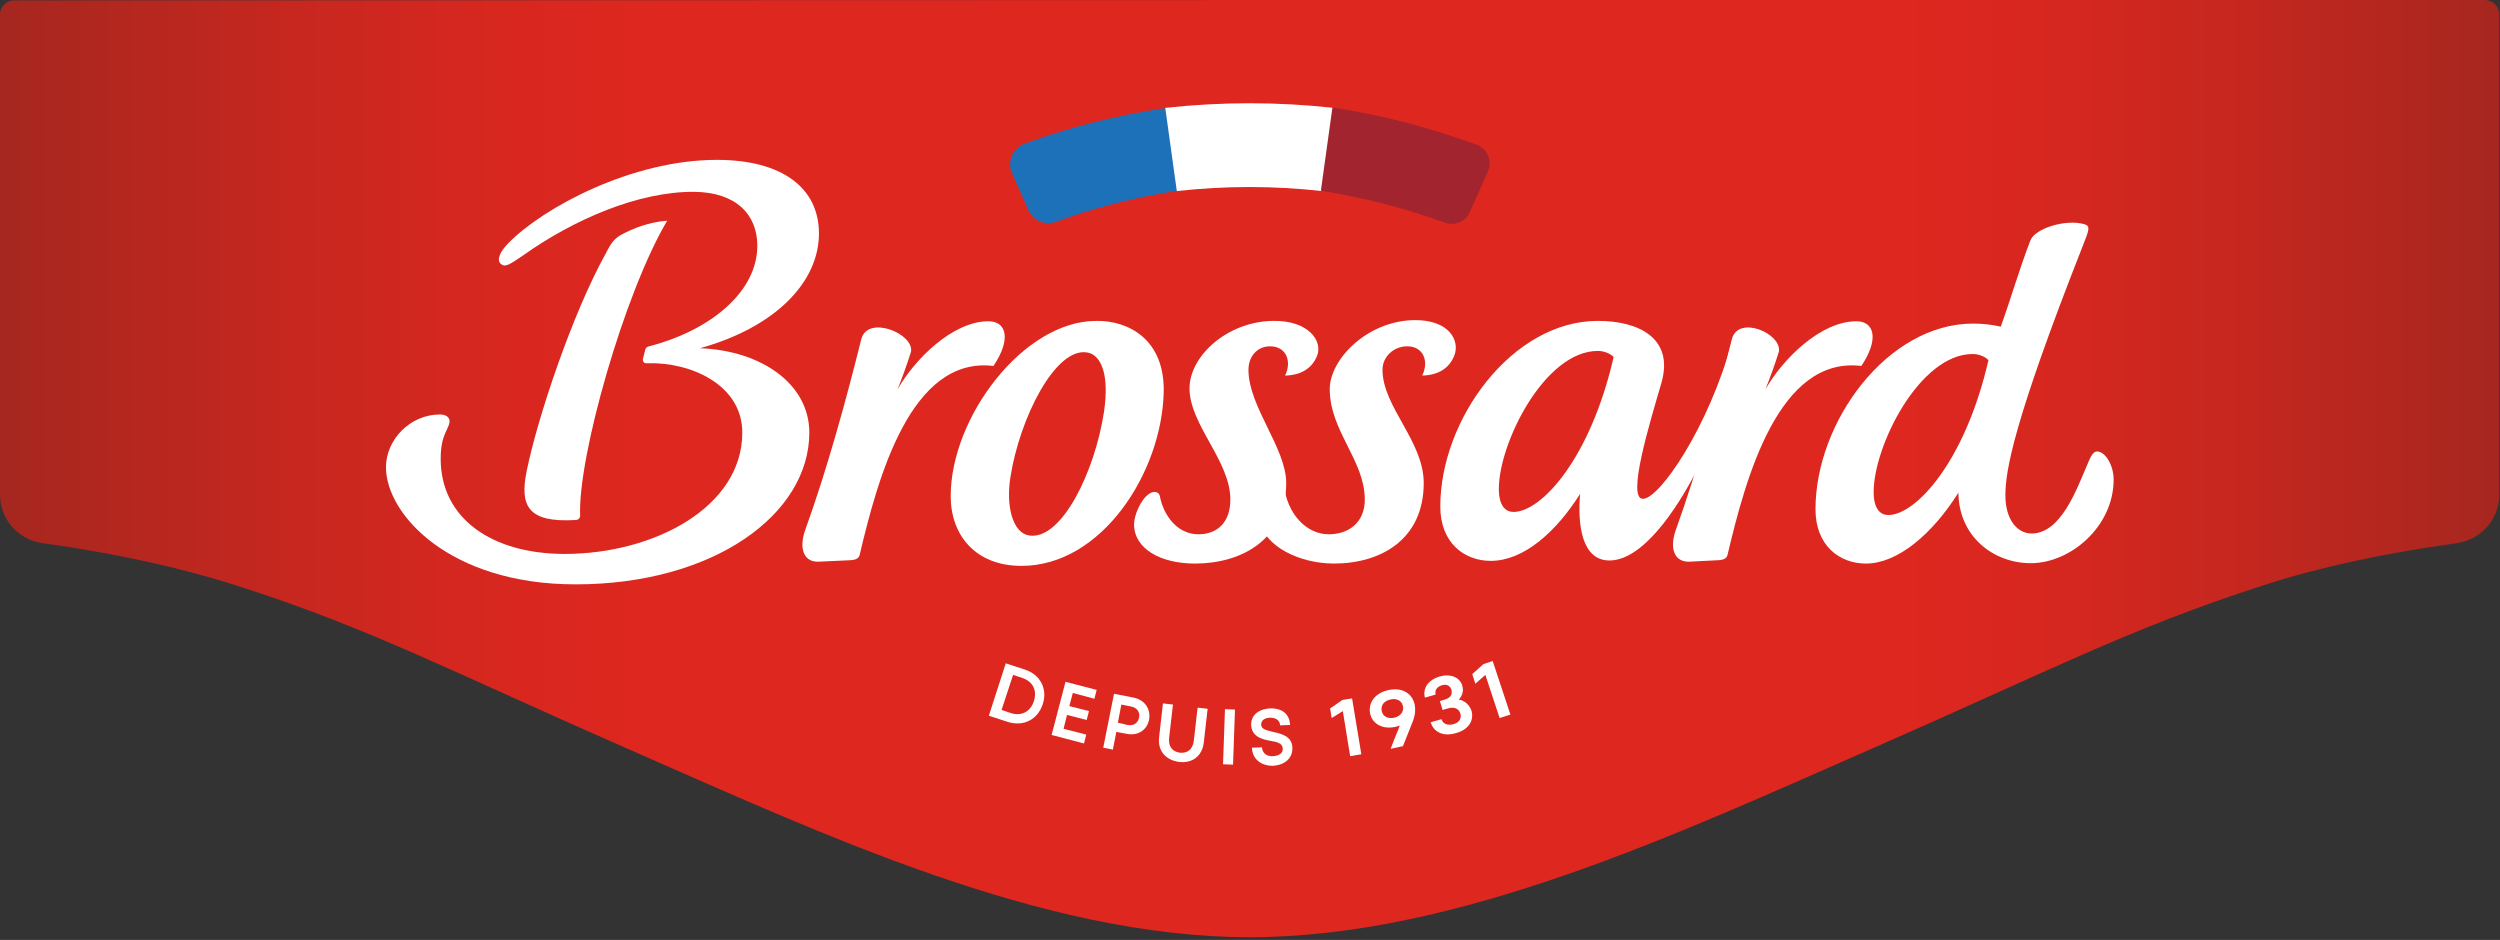 <?xml version="1.0" encoding="UTF-8"?> <svg xmlns="http://www.w3.org/2000/svg" width="649" height="244" viewBox="0 0 649 244" fill="none"><rect x="0" y="0" width="649" height="244" fill="#333333" stroke="none"/><path d="M342.3 0H645.1C647.1 0 648.8 1.7 648.8 3.7V128.4C648.8 134.8 644.1 140.1 637.8 141C619.1 143.6 602.1 147.2 587.4 152C552.9 163.1 530.8 174.7 486.5 194.1C435.4 216.5 378.4 243.3 324.4 243.3C270.4 243.3 213.4 216.5 162.3 194.1C118 174.7 95.9 163 61.4 152C46.7 147.3 29.7 143.6 11 141C4.7 140.1 0 134.8 0 128.4V3.8C0 1.7 1.7 0.1 3.7 0.1L342.3 0Z" fill="url(#paint0_linear_938_1408)"></path><path d="M305.8 49.5C294.8 51.2 284.4 53.8 274.1 57.6C271.3 58.6 268.2 57.3 267 54.6L262.7 44.9C261.4 41.9 262.9 38.4 266 37.3C278 32.9 290 29.9 302.9 28C303.8 35.1 304.8 42.3 305.8 49.5Z" fill="#1D71B8"></path><path d="M343.2 49.601C330.5 48.201 318.2 48.201 305.5 49.601C304.5 42.401 303.5 35.201 302.5 28.001C317.3 26.401 331.5 26.401 346.2 28.001C345.2 35.101 344.2 42.401 343.2 49.601Z" fill="white"></path><path d="M375.1 57.802C364.6 54.002 354.1 51.302 342.9 49.502C343.9 42.302 344.9 35.102 345.9 27.902C358.9 29.902 371.1 33.102 383.4 37.602C386.1 38.602 387.4 41.702 386.3 44.402C384.7 48.002 383.1 51.602 381.5 55.202C380.4 57.602 377.6 58.702 375.1 57.802Z" fill="#A2242E"></path><path d="M261.1 172.203L266 173.803C270.1 175.103 272 178.903 270.7 182.803C269.4 186.803 265.7 188.703 261.6 187.403L256.7 185.803L261.1 172.203ZM260 184.303L262.4 185.103C265.1 186.003 267.5 184.803 268.4 182.003C269.3 179.203 268.1 176.903 265.4 176.003L263 175.203L260 184.303Z" fill="white"></path><path d="M273 190.8L276.6 177L284.7 179.1L284.1 181.4L278.5 179.9L277.6 183.3L282.7 184.6L282.1 186.9L277 185.6L276.1 189.2L282 190.7L281.4 193L273 190.8Z" fill="white"></path><path d="M294.3 181.102C297.2 181.702 298.8 184.102 298.3 186.802C297.8 189.502 295.4 191.102 292.5 190.502L289.8 190.002L288.9 194.602L286.4 194.102L289.2 180.102L294.3 181.102ZM292.7 188.202C294.3 188.502 295.4 187.702 295.7 186.302C296 184.902 295.2 183.702 293.6 183.402L291.1 182.902L290.2 187.602L292.7 188.202Z" fill="white"></path><path d="M300.9 191.402L301.9 182.602L304.5 182.902L303.5 191.602C303.3 193.802 304.3 195.102 306.3 195.402C308.3 195.602 309.6 194.502 309.9 192.402L310.9 183.702L313.5 184.002L312.5 192.802C312.1 196.202 309.6 198.202 306.1 197.802C302.5 197.302 300.5 194.802 300.9 191.402Z" fill="white"></path><path d="M320.6 184.202L320.1 198.502L317.5 198.402L318 184.102L320.6 184.202Z" fill="white"></path><path d="M325 194.103L327.6 194.003C327.7 195.403 328.7 196.403 330.5 196.303C332.3 196.203 333.1 195.303 333 194.303C332.9 192.903 331.5 192.603 329.7 192.303C327.5 191.903 325 191.203 324.8 188.303C324.7 185.903 326.4 184.103 329.7 183.903C333 183.803 334.8 185.503 334.9 188.203L332.3 188.303C332.3 187.103 331.3 186.303 329.7 186.303C328.1 186.403 327.4 187.103 327.4 188.103C327.4 189.303 328.8 189.603 330.5 190.003C332.7 190.503 335.4 191.103 335.5 194.103C335.6 196.603 333.8 198.603 330.4 198.803C327.2 198.803 325.1 196.903 325 194.103Z" fill="white"></path><path d="M348.5 181.701L351 181.301L353.4 195.801L350.5 196.301L348.6 184.601L345.7 186.401L345.3 183.901L348.5 181.701Z" fill="white"></path><path d="M367.2 182.7C367.5 184 367.5 185.5 366.6 187.7L364.2 193.7L361 194.4C362.2 191.2 363 189.5 363.4 188.3C363.1 188.5 362.7 188.6 362.2 188.7C359 189.4 356.3 188 355.7 185.3C355.1 182.5 356.9 180 360.2 179.2C363.8 178.3 366.5 179.9 367.2 182.7ZM364.2 183.3C363.9 181.9 362.6 181.2 360.9 181.6C359.2 182 358.4 183.2 358.7 184.6C359 186 360.3 186.7 362 186.3C363.7 185.9 364.5 184.6 364.2 183.3Z" fill="white"></path><path d="M382 184.502C382.7 187.002 381.3 189.402 378 190.302C374.7 191.302 372.2 190.102 371.4 187.502L374.2 186.702C374.6 187.902 375.7 188.402 377.3 188.002C378.8 187.602 379.5 186.502 379.1 185.202C378.7 184.002 377.6 183.402 375.9 183.902L374.5 184.302L373.8 182.002L375.1 181.602C376.5 181.202 377.1 180.302 376.8 179.102C376.5 178.002 375.5 177.502 374.3 177.902C373 178.302 372.4 179.202 372.7 180.302L369.9 181.102C369.3 178.702 370.7 176.502 373.8 175.602C376.7 174.802 379 175.902 379.6 178.002C380 179.302 379.7 180.502 378.7 181.602C380.4 181.902 381.5 183.102 382 184.502Z" fill="white"></path><path d="M385.1 172.402L387.5 171.602L392.1 185.502L389.3 186.402L385.6 175.202L383 177.502L382.2 175.002L385.1 172.402Z" fill="white"></path><path d="M330.4 83.302C318.5 83.502 308.8 92.502 308.8 100.802C308.8 110.302 319.4 119.602 319.4 129.702C319.4 135.502 316.1 138.702 311.1 138.702C305.5 138.702 302 133.602 301.1 128.802C300.9 127.702 299.6 127.302 298.3 128.202C296.1 129.702 294.4 133.802 294.4 136.102C294.4 142.402 301.2 146.302 310.2 146.302C322.4 146.302 333.9 140.002 333.9 125.402C333.9 116.302 324.1 105.602 324.1 96.002C324.1 92.502 326.4 89.902 329.7 89.902C334 89.902 335.4 93.902 333.6 97.502C337.8 97.402 340.6 95.602 341.9 92.402C343.5 88.502 339.6 83.102 330.4 83.302Z" fill="white"></path><path d="M367.1 83.099C354.9 83.299 345.2 93.299 345.2 100.999C345.2 111.899 354.3 119.499 354.3 129.699C354.3 135.499 350.3 138.699 344.9 138.699C339.5 138.699 334.1 133.899 333.2 125.399C333.1 124.199 325 128.399 323.7 129.299C321.5 130.799 326.7 133.299 327.1 135.499C328.4 141.799 337.3 146.299 346.3 146.299C358.5 146.299 369.6 139.999 369.6 125.399C369.6 114.499 358.9 105.599 358.9 95.999C358.9 92.499 361.9 89.899 365.3 89.899C369.6 89.899 371 93.899 369.2 97.499C373.4 97.399 376.2 95.599 377.5 92.399C379.1 88.499 376.3 82.999 367.1 83.099Z" fill="white"></path><path d="M236.5 91.302C237.3 86.602 225.3 81.702 223.6 88.002C219.7 103.702 214.7 121.902 209.1 137.402C207.3 142.302 208.6 146.102 212.7 145.802C215.3 145.702 216.7 145.602 219.3 145.502C221.3 145.402 222.9 145.502 223.2 143.902C227.9 124.102 236.4 92.402 257.9 95.002C262.5 88.202 261.4 83.402 256.6 83.402C247.3 83.402 237.4 93.302 233 101.102C234.3 97.802 235.4 94.802 236.5 91.302Z" fill="white"></path><path d="M461.8 91.302C462.6 86.602 451.3 81.702 449.6 88.002C445.7 103.702 440.7 121.902 435.1 137.402C433.3 142.302 434.6 146.102 438.8 145.802C441.4 145.702 442 145.602 444.6 145.502C446.6 145.402 448.2 145.502 448.5 143.902C453.2 124.102 461.7 92.402 483.2 95.002C487.8 88.202 486.7 83.402 481.9 83.402C472.6 83.402 462.7 93.302 458.3 101.102C459.6 97.802 460.7 94.802 461.8 91.302Z" fill="white"></path><path d="M173.2 57.301C162 76.201 150 118.701 150.6 133.801C150.6 134.501 150.2 135.001 149.3 135.001C137.1 135.701 134.9 131.401 136.7 122.401C139.5 108.501 148.6 81.401 157.2 65.901C158.1 64.301 158.8 62.401 161 61.101C164.2 59.301 168.6 57.601 173.2 57.301Z" fill="white"></path><path d="M284.6 83.302C265.7 83.302 246.8 108.302 246.8 128.802C246.8 138.902 253.2 146.902 265.2 146.902C286 146.902 301.6 122.702 302.1 101.802C302.4 88.302 293.2 83.202 284.6 83.302ZM286.6 106.902C284.2 122.602 275.5 140.402 267.1 139.002C262.9 138.302 261.1 131.402 262.3 123.902C264.7 108.502 274 90.102 282.2 91.502C285.6 92.002 288.1 96.702 286.6 106.902Z" fill="white"></path><path d="M449.7 88.401C443.6 110.901 430.8 129.501 426.5 129.501C422.2 129.501 428.4 109.401 431.3 99.401C434.6 88.001 425.7 83.301 414.8 83.301C392.6 83.301 373.9 108.801 373.9 131.501C373.9 140.901 380.1 145.601 387 145.601C395.5 145.601 403.9 138.201 410.2 128.201C409.5 136.101 410.6 145.501 417.8 145.501C426.3 145.501 435.1 132.701 440.8 121.501C446 111.401 448.6 103.001 449.7 99.201V88.401ZM392.9 132.901C390.9 132.901 389.1 131.401 389.1 126.901C389.1 115.001 401 91.101 414.8 91.101C416.7 91.101 418.3 92.001 418.9 92.701C412.8 119.201 400.1 132.901 392.9 132.901Z" fill="white"></path><path d="M548.7 124.502C548.7 120.702 546.5 117.202 544.4 117.202C543.1 117.202 542.4 119.402 541.7 121.002C539.1 127.002 535 138.502 527.4 138.502C523.7 138.502 520.6 134.902 520.6 128.602C520.6 122.302 522.6 109.802 540.7 63.802C542.2 60.002 542.7 58.802 541.4 58.302C536.7 56.702 528.3 59.202 527.1 62.402C524.3 69.602 522.1 77.302 519.4 84.802C517.2 84.302 514.8 84.002 512.2 84.002C490 84.002 471.3 109.502 471.3 132.202C471.3 141.602 477.5 146.302 484.4 146.302C492.6 146.302 501.6 138.702 508.4 127.902C508.5 139.202 517.4 146.202 527.2 146.202C537.5 146.202 548.7 136.702 548.7 124.502ZM490.2 133.702C488.2 133.702 486.4 132.202 486.4 127.702C486.4 115.802 498.3 91.902 512.1 91.902C514 91.902 515.6 92.802 516.2 93.502C510.1 120.002 497.3 133.702 490.2 133.702Z" fill="white"></path><path d="M181.7 90.4C201.2 85 212.6 73.3 212.6 60.6C212.6 48.9 203.2 41.5 186.1 41.5C164 41.5 141 53.9 132 63.1C129.7 65.4 128.9 67.5 130 68.5C131.1 69.5 132.3 68.7 135.8 66.3C148.9 57 165.7 49.7 180.2 49.8C191.2 49.9 196.6 55.8 196.6 63.8C196.6 75.6 184.7 85.7 168.5 89.9C168 90 167.6 90.3 167.5 90.8L166.9 93.2C166.8 93.8 167.2 94.4 167.9 94.3C179.3 93.9 192.7 99.9 192.7 112.3C192.7 131.7 169.7 143.8 146.6 143.8C127.7 143.8 114.4 134.6 114.4 119.1C114.4 112.5 116.7 111.4 116.7 109.3C116.7 108.5 116 107.6 114.2 107.6C106.4 107.6 100.2 114.2 100.2 121.3C100.2 133.5 116.7 151.7 149.4 151.7C185.3 151.7 210.1 133.5 210.1 112.3C210.1 99.7 197.7 91 181.7 90.4Z" fill="white"></path><defs><linearGradient id="paint0_linear_938_1408" x1="0.11" y1="121.705" x2="648.79" y2="121.705" gradientUnits="userSpaceOnUse"><stop stop-color="#A5271F"></stop><stop offset="0.013" stop-color="#A9271F"></stop><stop offset="0.114" stop-color="#C6271F"></stop><stop offset="0.201" stop-color="#D8271F"></stop><stop offset="0.265" stop-color="#DE271F"></stop><stop offset="0.505" stop-color="#DE271F"></stop><stop offset="0.752" stop-color="#DE271F"></stop><stop offset="0.812" stop-color="#D8271F"></stop><stop offset="0.893" stop-color="#C6271F"></stop><stop offset="0.986" stop-color="#AA271F"></stop><stop offset="1" stop-color="#A5271F"></stop></linearGradient></defs></svg> 